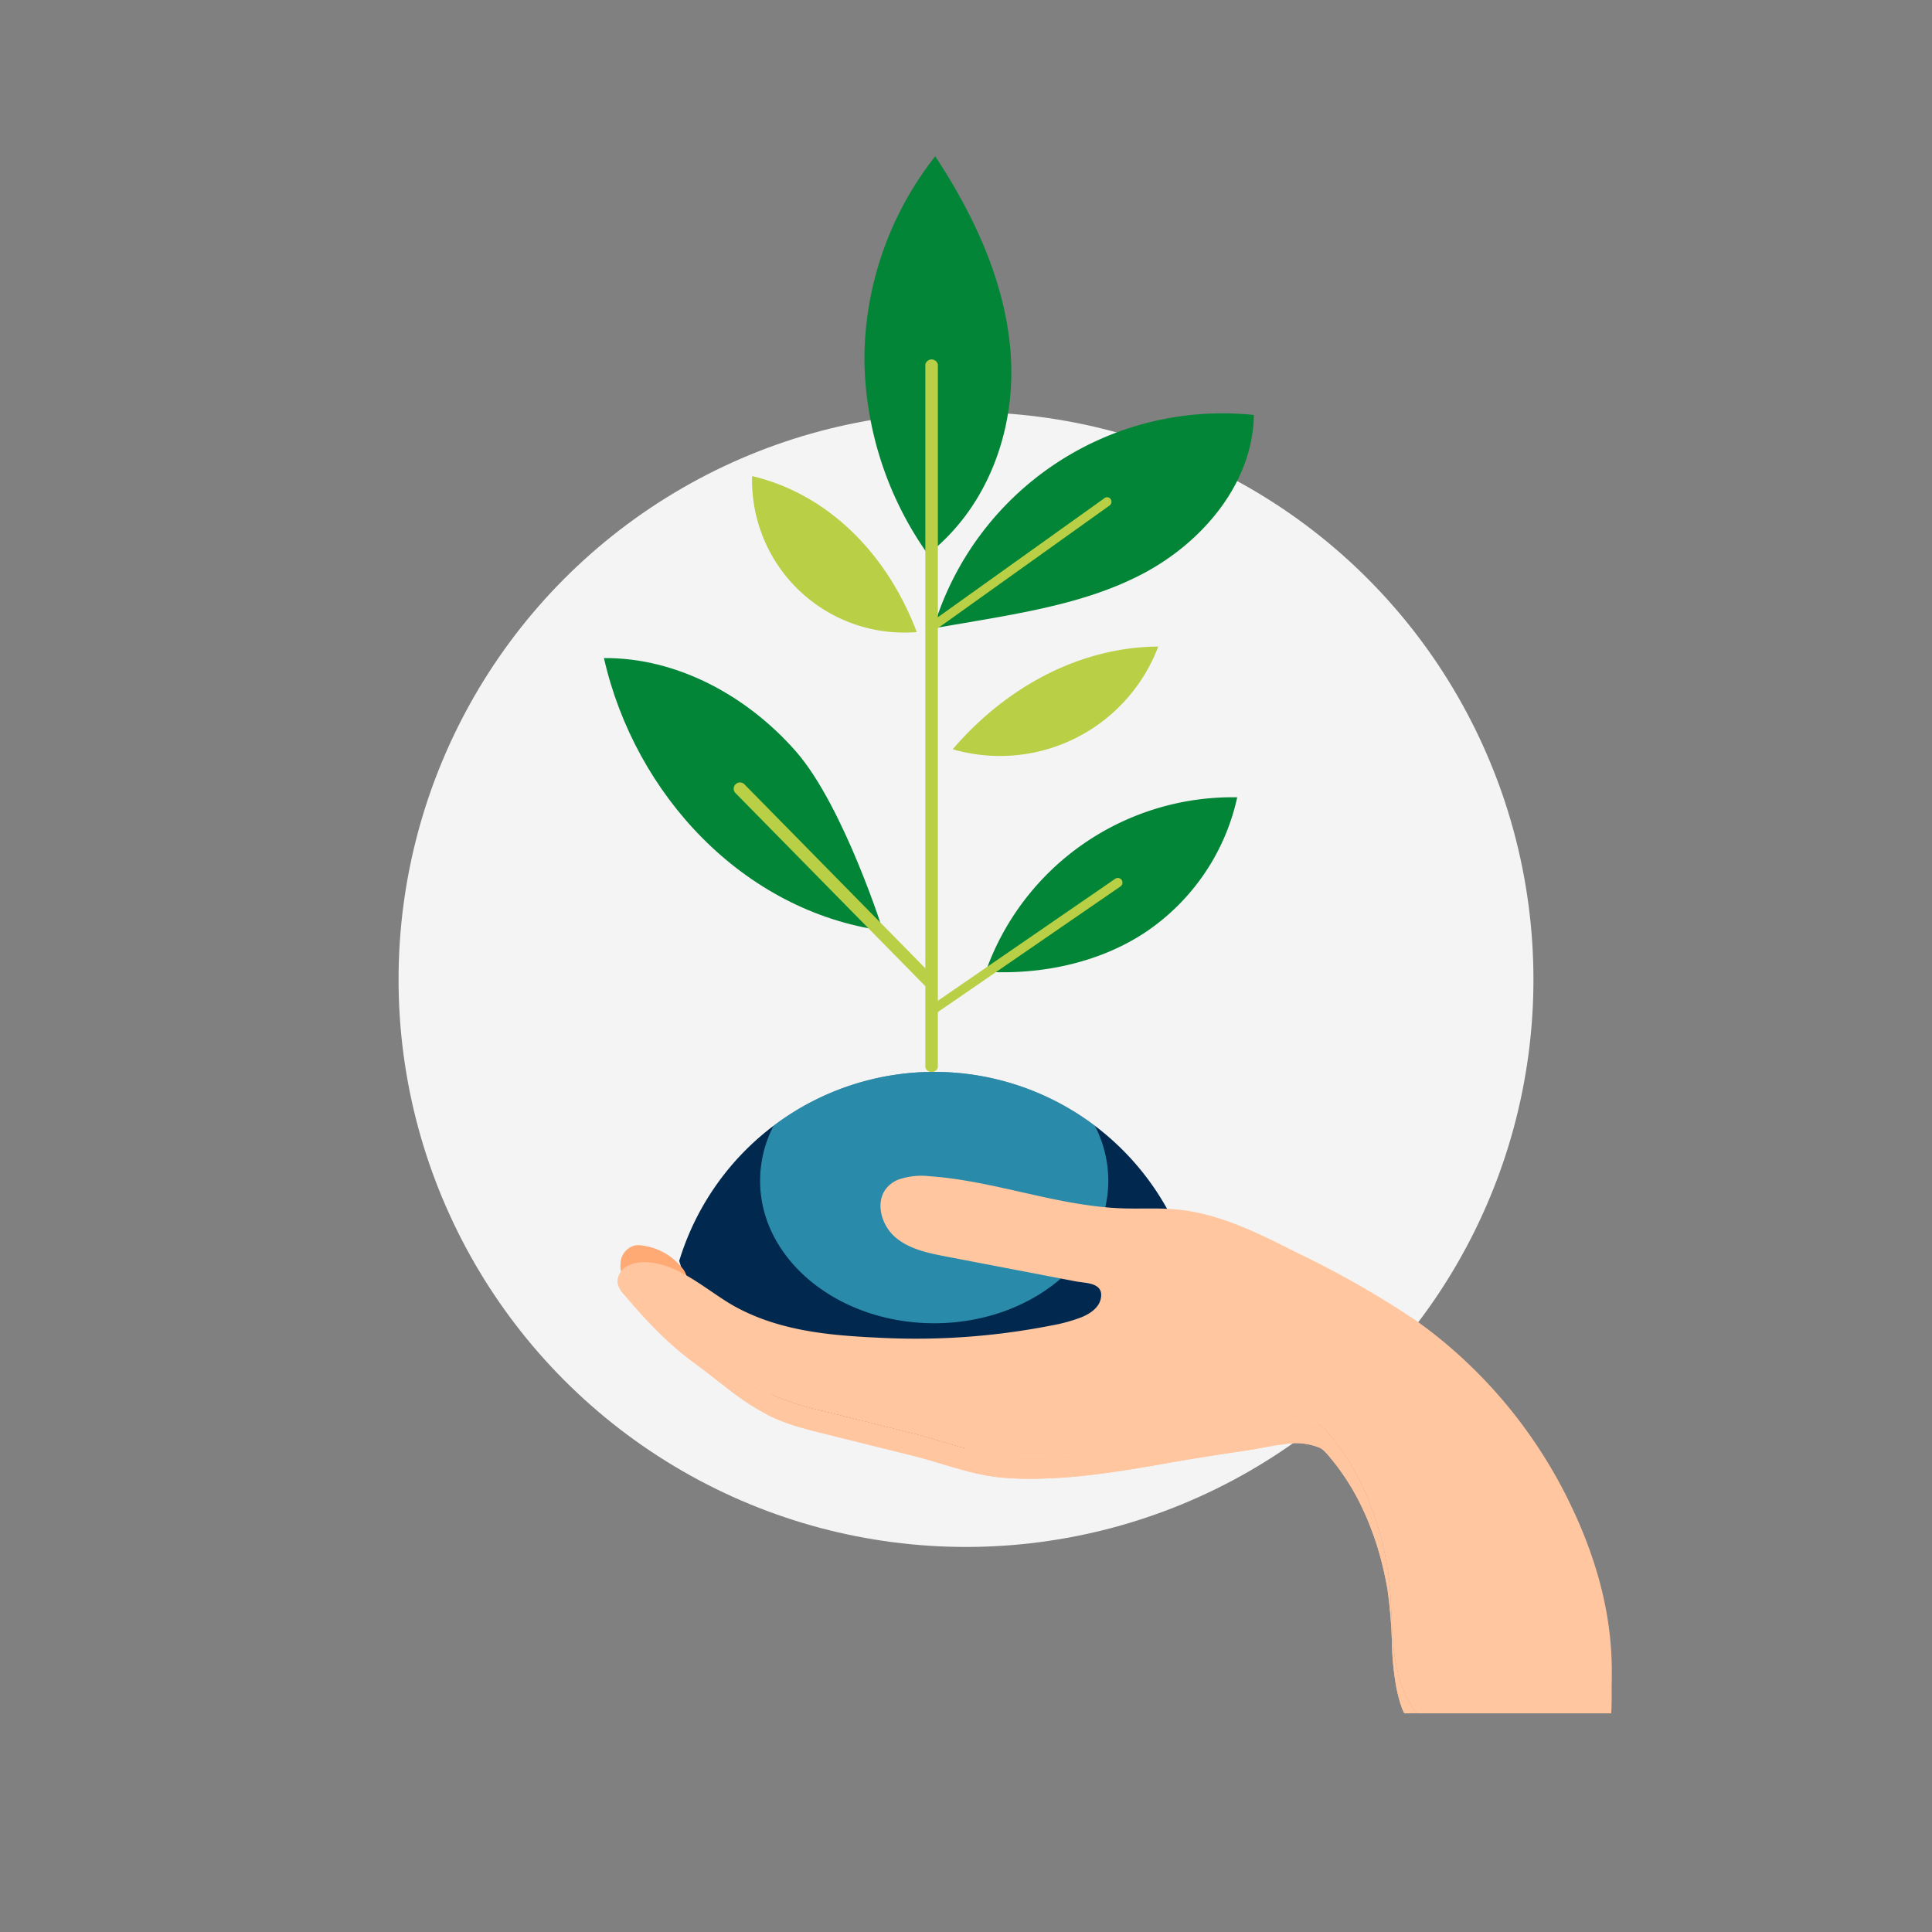 <svg xmlns="http://www.w3.org/2000/svg" xmlns:xlink="http://www.w3.org/1999/xlink" width="286" height="286" viewBox="0 0 286 286">
  <rect x="0" y="0" width="286" height="286" fill="#808080" stroke="none"/>
  <defs>
    <clipPath id="clip-path">
      <rect id="Rectángulo_7240" data-name="Rectángulo 7240" width="149.191" height="239.733" fill="none"/>
    </clipPath>
    <clipPath id="clip-path-3">
      <rect id="Rectángulo_7220" data-name="Rectángulo 7220" width="51.543" height="37.209" fill="none"/>
    </clipPath>
    <clipPath id="clip-path-4">
      <rect id="Rectángulo_7221" data-name="Rectángulo 7221" width="0.838" height="2.631" fill="none"/>
    </clipPath>
    <clipPath id="clip-path-5">
      <rect id="Rectángulo_7222" data-name="Rectángulo 7222" width="0.404" height="1.311" fill="none"/>
    </clipPath>
    <clipPath id="clip-path-6">
      <rect id="Rectángulo_7223" data-name="Rectángulo 7223" width="0.666" height="6.217" fill="none"/>
    </clipPath>
    <clipPath id="clip-path-7">
      <rect id="Rectángulo_7224" data-name="Rectángulo 7224" width="9.419" height="1.135" fill="none"/>
    </clipPath>
    <clipPath id="clip-path-8">
      <rect id="Rectángulo_7225" data-name="Rectángulo 7225" width="0.883" height="0.687" fill="none"/>
    </clipPath>
    <clipPath id="clip-path-9">
      <rect id="Rectángulo_7226" data-name="Rectángulo 7226" width="1.349" height="0.387" fill="none"/>
    </clipPath>
    <clipPath id="clip-path-10">
      <rect id="Rectángulo_7227" data-name="Rectángulo 7227" width="0.936" height="2.174" fill="none"/>
    </clipPath>
    <clipPath id="clip-path-11">
      <rect id="Rectángulo_7228" data-name="Rectángulo 7228" width="3.21" height="0.944" fill="none"/>
    </clipPath>
    <clipPath id="clip-path-12">
      <rect id="Rectángulo_7229" data-name="Rectángulo 7229" width="5.031" height="1.28" fill="none"/>
    </clipPath>
    <clipPath id="clip-path-13">
      <rect id="Rectángulo_7230" data-name="Rectángulo 7230" width="3.258" height="0.925" fill="none"/>
    </clipPath>
    <clipPath id="clip-path-14">
      <rect id="Rectángulo_7231" data-name="Rectángulo 7231" width="0.003" height="0.009" fill="none"/>
    </clipPath>
    <clipPath id="clip-path-15">
      <rect id="Rectángulo_7232" data-name="Rectángulo 7232" width="1.884" height="13.782" fill="none"/>
    </clipPath>
    <clipPath id="clip-path-16">
      <rect id="Rectángulo_7233" data-name="Rectángulo 7233" width="0.022" height="0.091" fill="none"/>
    </clipPath>
    <clipPath id="clip-path-17">
      <rect id="Rectángulo_7234" data-name="Rectángulo 7234" width="0.179" height="1.833" fill="none"/>
    </clipPath>
    <clipPath id="clip-path-18">
      <rect id="Rectángulo_7235" data-name="Rectángulo 7235" width="0.015" height="0.28" fill="none"/>
    </clipPath>
    <clipPath id="clip-path-19">
      <rect id="Rectángulo_7236" data-name="Rectángulo 7236" width="5.746" height="8.685" fill="none"/>
    </clipPath>
    <clipPath id="clip-path-20">
      <rect id="Rectángulo_7237" data-name="Rectángulo 7237" fill="none"/>
    </clipPath>
    <clipPath id="clip-path-21">
      <rect id="Rectángulo_7238" data-name="Rectángulo 7238" width="0.03" height="0.047" fill="none"/>
    </clipPath>
  </defs>
  <g id="Grupo_8953" data-name="Grupo 8953" transform="translate(-1279 -2142)">
    <circle id="Elipse_163" data-name="Elipse 163" cx="84" cy="84" r="84" transform="translate(1338 2203)" fill="#f4f4f4"/>
    <rect id="Rectángulo_7259" data-name="Rectángulo 7259" width="286" height="286" transform="translate(1279 2142)" fill="none"/>
    <g id="Grupo_8928" data-name="Grupo 8928" transform="translate(1368.402 2165.133)">
      <g id="Grupo_8927" data-name="Grupo 8927" clip-path="url(#clip-path)">
        <g id="Grupo_8926" data-name="Grupo 8926">
          <g id="Grupo_8925" data-name="Grupo 8925" clip-path="url(#clip-path)">
            <path id="Trazado_34411" data-name="Trazado 34411" d="M79.741,510.779a39.457,39.457,0,0,0-37.747,27.983,39.451,39.451,0,0,0,75.495,0,39.457,39.457,0,0,0-37.747-27.983" transform="translate(-30.85 -375.237)" fill="#01294f"/>
            <g id="Grupo_8870" data-name="Grupo 8870" transform="translate(23.12 135.542)" opacity="0.51" style="mix-blend-mode: overlay;isolation: isolate">
              <g id="Grupo_8869" data-name="Grupo 8869">
                <g id="Grupo_8868" data-name="Grupo 8868" clip-path="url(#clip-path-3)">
                  <path id="Trazado_34412" data-name="Trazado 34412" d="M89.118,518.753a17.777,17.777,0,0,0-1.993,8.145c0,11.648,11.538,21.09,25.772,21.09s25.771-9.442,25.771-21.09a17.777,17.777,0,0,0-1.993-8.145,39.439,39.439,0,0,0-47.557,0" transform="translate(-87.125 -510.779)" fill="#50eaff"/>
                </g>
              </g>
            </g>
            <path id="Trazado_34413" data-name="Trazado 34413" d="M9.847,612.976c.645,1.238,1.951,3.078,3.431,3.29,1.428.2,3.5-.952,4.517-1.845a2.741,2.741,0,0,0,1.13-2.509,2.99,2.99,0,0,0-.741-1.233,8.935,8.935,0,0,0-5.468-3.135,3.936,3.936,0,0,0-1.378-.066,2.817,2.817,0,0,0-2.118,2.3,5.04,5.04,0,0,0,.626,3.2" transform="translate(-6.728 -446.249)" fill="#ffa975"/>
            <path id="Trazado_34414" data-name="Trazado 34414" d="M8.608,622.825a2.761,2.761,0,0,0-.193.365,2.7,2.7,0,0,1,.193-.365" transform="translate(-6.182 -457.55)" fill="#ffc6a0"/>
            <path id="Trazado_34415" data-name="Trazado 34415" d="M8.076,624.234a2.489,2.489,0,0,0-.118.356,2.474,2.474,0,0,1,.118-.356" transform="translate(-5.846 -458.585)" fill="#ffc6a0"/>
            <path id="Trazado_34416" data-name="Trazado 34416" d="M9.5,621.417a2.88,2.88,0,0,0-.245.327,2.853,2.853,0,0,1,.245-.327" transform="translate(-6.8 -456.516)" fill="#ffc6a0"/>
            <path id="Trazado_34417" data-name="Trazado 34417" d="M561.724,853.212c.04-.532.066-1.063.088-1.593-.022.53-.047,1.061-.088,1.593" transform="translate(-412.663 -625.631)" fill="#ffc6a0"/>
            <path id="Trazado_34418" data-name="Trazado 34418" d="M427,763.2c.219.548.431,1.1.627,1.656-.2-.557-.408-1.108-.627-1.656" transform="translate(-313.691 -560.674)" fill="#ffc6a0"/>
            <path id="Trazado_34419" data-name="Trazado 34419" d="M69.958,688.184a36.937,36.937,0,0,0,6.066,3.9,36.937,36.937,0,0,1-6.066-3.9" transform="translate(-51.394 -505.565)" fill="#ffc6a0"/>
            <path id="Trazado_34420" data-name="Trazado 34420" d="M56.481,677.749c.611.468,1.218.943,1.826,1.418-.608-.474-1.215-.949-1.826-1.418" transform="translate(-41.493 -497.899)" fill="#ffc6a0"/>
            <path id="Trazado_34421" data-name="Trazado 34421" d="M66.692,685.678q.432.334.867.665-.435-.33-.867-.665" transform="translate(-48.994 -503.724)" fill="#ffc6a0"/>
            <path id="Trazado_34422" data-name="Trazado 34422" d="M238.062,736.053a78.569,78.569,0,0,0,9.475-.641,78.569,78.569,0,0,1-9.475.641" transform="translate(-174.889 -540.261)" fill="#ffc6a0"/>
            <path id="Trazado_34423" data-name="Trazado 34423" d="M279.732,733.372q1.579-.213,3.138-.459-1.557.244-3.138.459" transform="translate(-205.501 -538.425)" fill="#ffc6a0"/>
            <path id="Trazado_34424" data-name="Trazado 34424" d="M7.731,625.921a2.23,2.23,0,0,0-.053.38,2.23,2.23,0,0,1,.053-.38" transform="translate(-5.641 -459.825)" fill="#ffc6a0"/>
            <path id="Trazado_34425" data-name="Trazado 34425" d="M96.795,704.388a27.94,27.94,0,0,1-3.155-1.141q-.417-.183-.824-.382.407.2.824.382a27.94,27.94,0,0,0,3.155,1.141" transform="translate(-68.186 -516.35)" fill="#ffc6a0"/>
            <path id="Trazado_34426" data-name="Trazado 34426" d="M125.191,713.146l-9.835-2.45c-.822-.2-1.644-.411-2.462-.633.818.222,1.641.428,2.462.633l9.835,2.451" transform="translate(-82.936 -521.638)" fill="#ffc6a0"/>
            <path id="Trazado_34427" data-name="Trazado 34427" d="M339.863,718.493c-1.942.223-3.9.685-5.376.9-2.97.438-5.938.891-8.9,1.385,2.961-.494,5.929-.947,8.9-1.385,1.48-.219,3.434-.681,5.376-.9" transform="translate(-239.189 -527.832)" fill="#ffc6a0"/>
            <path id="Trazado_34428" data-name="Trazado 34428" d="M300.588,727.118q-1.481.247-2.959.51c-1.96.348-4,.7-6.072,1.028,2.076-.325,4.112-.68,6.072-1.028q1.478-.263,2.959-.51" transform="translate(-214.189 -534.168)" fill="#ffc6a0"/>
            <g id="Grupo_8873" data-name="Grupo 8873" transform="translate(113.938 204.181)" opacity="0.41" style="mix-blend-mode: multiply;isolation: isolate">
              <g id="Grupo_8872" data-name="Grupo 8872">
                <g id="Grupo_8871" data-name="Grupo 8871" clip-path="url(#clip-path-4)">
                  <path id="Trazado_34429" data-name="Trazado 34429" d="M429.366,769.441q.459,1.3.838,2.631-.38-1.328-.838-2.631" transform="translate(-429.366 -769.441)" fill="#ffc6a0"/>
                </g>
              </g>
            </g>
            <g id="Grupo_8876" data-name="Grupo 8876" transform="translate(117.641 228.147)" opacity="0.41" style="mix-blend-mode: multiply;isolation: isolate">
              <g id="Grupo_8875" data-name="Grupo 8875">
                <g id="Grupo_8874" data-name="Grupo 8874" clip-path="url(#clip-path-5)">
                  <path id="Trazado_34430" data-name="Trazado 34430" d="M443.321,859.755q.179.662.4,1.311-.227-.649-.4-1.311" transform="translate(-443.321 -859.755)" fill="#ffc6a0"/>
                </g>
              </g>
            </g>
            <g id="Grupo_8879" data-name="Grupo 8879" transform="translate(116.661 220.595)" opacity="0.41" style="mix-blend-mode: multiply;isolation: isolate">
              <g id="Grupo_8878" data-name="Grupo 8878">
                <g id="Grupo_8877" data-name="Grupo 8877" clip-path="url(#clip-path-6)">
                  <path id="Trazado_34431" data-name="Trazado 34431" d="M439.626,831.3a41.627,41.627,0,0,0,.667,6.217,41.627,41.627,0,0,1-.667-6.217" transform="translate(-439.626 -831.295)" fill="#ffc6a0"/>
                </g>
              </g>
            </g>
            <g id="Grupo_8882" data-name="Grupo 8882" transform="translate(53.754 194.657)" opacity="0.41" style="mix-blend-mode: multiply;isolation: isolate">
              <g id="Grupo_8881" data-name="Grupo 8881">
                <g id="Grupo_8880" data-name="Grupo 8880" clip-path="url(#clip-path-7)">
                  <path id="Trazado_34432" data-name="Trazado 34432" d="M211.988,734.684c-1.552,0-3.08-.066-4.57-.21a31.47,31.47,0,0,1-4.849-.925,31.47,31.47,0,0,0,4.849.925c1.489.145,3.018.21,4.57.21" transform="translate(-202.569 -733.549)" fill="#ffc6a0"/>
                </g>
              </g>
            </g>
            <g id="Grupo_8885" data-name="Grupo 8885" transform="translate(16.814 181.267)" opacity="0.41" style="mix-blend-mode: multiply;isolation: isolate">
              <g id="Grupo_8884" data-name="Grupo 8884">
                <g id="Grupo_8883" data-name="Grupo 8883" clip-path="url(#clip-path-8)">
                  <path id="Trazado_34433" data-name="Trazado 34433" d="M63.363,683.09q.441.344.883.687-.443-.342-.883-.687" transform="translate(-63.363 -683.09)" fill="#ffc6a0"/>
                </g>
              </g>
            </g>
            <g id="Grupo_8888" data-name="Grupo 8888" transform="translate(28.609 188.038)" opacity="0.41" style="mix-blend-mode: multiply;isolation: isolate">
              <g id="Grupo_8887" data-name="Grupo 8887">
                <g id="Grupo_8886" data-name="Grupo 8886" clip-path="url(#clip-path-9)">
                  <path id="Trazado_34434" data-name="Trazado 34434" d="M107.81,708.605q.672.2,1.349.387-.677-.184-1.349-.387" transform="translate(-107.81 -708.605)" fill="#ffc6a0"/>
                </g>
              </g>
            </g>
            <g id="Grupo_8891" data-name="Grupo 8891" transform="translate(112.374 200.351)" opacity="0.41" style="mix-blend-mode: multiply;isolation: isolate">
              <g id="Grupo_8890" data-name="Grupo 8890">
                <g id="Grupo_8889" data-name="Grupo 8889" clip-path="url(#clip-path-10)">
                  <path id="Trazado_34435" data-name="Trazado 34435" d="M423.474,755.007c.334.714.644,1.44.936,2.174-.293-.733-.6-1.46-.936-2.174" transform="translate(-423.474 -755.007)" fill="#ffc6a0"/>
                </g>
              </g>
            </g>
            <g id="Grupo_8894" data-name="Grupo 8894" transform="translate(47.286 192.788)" opacity="0.41" style="mix-blend-mode: multiply;isolation: isolate">
              <g id="Grupo_8893" data-name="Grupo 8893">
                <g id="Grupo_8892" data-name="Grupo 8892" clip-path="url(#clip-path-11)">
                  <path id="Trazado_34436" data-name="Trazado 34436" d="M178.193,726.506c1.056.3,2.129.621,3.21.943-1.081-.322-2.154-.647-3.21-.943" transform="translate(-178.193 -726.506)" fill="#ffc6a0"/>
                </g>
              </g>
            </g>
            <g id="Grupo_8897" data-name="Grupo 8897" transform="translate(42.255 191.508)" opacity="0.41" style="mix-blend-mode: multiply;isolation: isolate">
              <g id="Grupo_8896" data-name="Grupo 8896">
                <g id="Grupo_8895" data-name="Grupo 8895" clip-path="url(#clip-path-12)">
                  <path id="Trazado_34437" data-name="Trazado 34437" d="M164.266,722.962c-.528-.148-1.051-.288-1.569-.417l-3.462-.863,3.462.863c.517.129,1.041.27,1.569.417" transform="translate(-159.235 -721.682)" fill="#ffc6a0"/>
                </g>
              </g>
            </g>
            <g id="Grupo_8900" data-name="Grupo 8900" transform="translate(50.496 193.732)" opacity="0.41" style="mix-blend-mode: multiply;isolation: isolate">
              <g id="Grupo_8899" data-name="Grupo 8899">
                <g id="Grupo_8898" data-name="Grupo 8898" clip-path="url(#clip-path-13)">
                  <path id="Trazado_34438" data-name="Trazado 34438" d="M190.291,730.062c1.081.323,2.171.642,3.258.925-1.087-.284-2.177-.6-3.258-.925" transform="translate(-190.291 -730.062)" fill="#ffc6a0"/>
                </g>
              </g>
            </g>
            <g id="Grupo_8903" data-name="Grupo 8903" transform="translate(2.23 165.639)" opacity="0.41" style="mix-blend-mode: multiply;isolation: isolate">
              <g id="Grupo_8902" data-name="Grupo 8902">
                <g id="Grupo_8901" data-name="Grupo 8901" clip-path="url(#clip-path-14)">
                  <path id="Trazado_34439" data-name="Trazado 34439" d="M8.405,624.2l0,.009,0-.009" transform="translate(-8.402 -624.199)" fill="#ffc6a0"/>
                </g>
              </g>
            </g>
            <g id="Grupo_8906" data-name="Grupo 8906" transform="translate(114.776 206.813)" opacity="0.41" style="mix-blend-mode: multiply;isolation: isolate">
              <g id="Grupo_8905" data-name="Grupo 8905">
                <g id="Grupo_8904" data-name="Grupo 8904" clip-path="url(#clip-path-15)">
                  <path id="Trazado_34440" data-name="Trazado 34440" d="M434.41,793.14a70.783,70.783,0,0,0-.666-8.409,50.535,50.535,0,0,0-1.218-5.374,50.535,50.535,0,0,1,1.218,5.374,70.783,70.783,0,0,1,.666,8.409" transform="translate(-432.526 -779.357)" fill="#ffc6a0"/>
                </g>
              </g>
            </g>
            <g id="Grupo_8909" data-name="Grupo 8909" transform="translate(2.09 166.005)" opacity="0.41" style="mix-blend-mode: multiply;isolation: isolate">
              <g id="Grupo_8908" data-name="Grupo 8908">
                <g id="Grupo_8907" data-name="Grupo 8907" clip-path="url(#clip-path-16)">
                  <path id="Trazado_34441" data-name="Trazado 34441" d="M7.9,625.577c-.008.03-.015.061-.022.091.007-.031.014-.061.022-.091" transform="translate(-7.876 -625.577)" fill="#ffc6a0"/>
                </g>
              </g>
            </g>
            <g id="Grupo_8912" data-name="Grupo 8912" transform="translate(148.882 227.581)" opacity="0.41" style="mix-blend-mode: multiply;isolation: isolate">
              <g id="Grupo_8911" data-name="Grupo 8911">
                <g id="Grupo_8910" data-name="Grupo 8910" clip-path="url(#clip-path-17)">
                  <path id="Trazado_34442" data-name="Trazado 34442" d="M561.051,859.455q.108-.918.179-1.833-.069.914-.179,1.833" transform="translate(-561.051 -857.622)" fill="#ffc6a0"/>
                </g>
              </g>
            </g>
            <g id="Grupo_8915" data-name="Grupo 8915" transform="translate(149.149 225.708)" opacity="0.41" style="mix-blend-mode: multiply;isolation: isolate">
              <g id="Grupo_8914" data-name="Grupo 8914">
                <g id="Grupo_8913" data-name="Grupo 8913" clip-path="url(#clip-path-18)">
                  <path id="Trazado_34443" data-name="Trazado 34443" d="M562.055,850.843c0-.093.012-.187.015-.28,0,.093-.011.187-.015.28" transform="translate(-562.055 -850.563)" fill="#ffc6a0"/>
                </g>
              </g>
            </g>
            <g id="Grupo_8918" data-name="Grupo 8918" transform="translate(106.628 191.666)" opacity="0.41" style="mix-blend-mode: multiply;isolation: isolate">
              <g id="Grupo_8917" data-name="Grupo 8917">
                <g id="Grupo_8916" data-name="Grupo 8916" clip-path="url(#clip-path-19)">
                  <path id="Trazado_34444" data-name="Trazado 34444" d="M407.565,730.964a35.015,35.015,0,0,0-5.193-8.1,7.526,7.526,0,0,0-.553-.589,7.569,7.569,0,0,1,.553.589,35.02,35.02,0,0,1,5.193,8.1" transform="translate(-401.819 -722.279)" fill="#ffc6a0"/>
                </g>
              </g>
            </g>
            <g id="Grupo_8921" data-name="Grupo 8921" transform="translate(2.701 164.901)" opacity="0.41" style="mix-blend-mode: multiply;isolation: isolate">
              <g id="Grupo_8920" data-name="Grupo 8920">
                <g id="Grupo_8919" data-name="Grupo 8919" clip-path="url(#clip-path-20)">
                  <path id="Trazado_34445" data-name="Trazado 34445" d="M10.179,621.415h0" transform="translate(-10.178 -621.415)" fill="#ffc6a0"/>
                </g>
              </g>
            </g>
            <g id="Grupo_8924" data-name="Grupo 8924" transform="translate(2.426 165.228)" opacity="0.41" style="mix-blend-mode: multiply;isolation: isolate">
              <g id="Grupo_8923" data-name="Grupo 8923">
                <g id="Grupo_8922" data-name="Grupo 8922" clip-path="url(#clip-path-21)">
                  <path id="Trazado_34446" data-name="Trazado 34446" d="M9.172,622.648l-.031.047.031-.047" transform="translate(-9.141 -622.648)" fill="#ffc6a0"/>
                </g>
              </g>
            </g>
            <path id="Trazado_34447" data-name="Trazado 34447" d="M8.84,622.005c-.381.337-.766.67-1.163.988h0a2.2,2.2,0,0,1,.053-.38c.006-.031.014-.061.022-.091a2.524,2.524,0,0,1,.118-.356l0-.009a2.716,2.716,0,0,1,.193-.365l.03-.047a2.853,2.853,0,0,1,.245-.327h0c.091.114.186.225.279.335l.219.254" transform="translate(-5.64 -456.515)" fill="#ffc6a0"/>
            <path id="Trazado_34448" data-name="Trazado 34448" d="M560.891,840.72c.169-1.407.264-2.807.3-4.2q.085,1.854.024,3.726c0,.093-.011.187-.015.28-.021.53-.047,1.061-.087,1.593q-.07.914-.179,1.833c0,.026,0,.051-.008.077" transform="translate(-412.051 -614.539)" fill="#ffc6a0"/>
            <path id="Trazado_34449" data-name="Trazado 34449" d="M140.77,706.689a6.3,6.3,0,0,1-.441-1.04q-.227-.649-.4-1.311T139.611,703a41.643,41.643,0,0,1-.667-6.217,70.754,70.754,0,0,0-.666-8.409A50.483,50.483,0,0,0,137.06,683q-.38-1.328-.838-2.631c-.2-.557-.408-1.108-.627-1.656-.293-.733-.6-1.46-.936-2.174a35.023,35.023,0,0,0-5.193-8.1,7.553,7.553,0,0,0-.553-.589,2.929,2.929,0,0,0-.648-.47,9.548,9.548,0,0,0-5.306-.535c-1.942.223-3.9.685-5.376.9-2.97.438-5.938.891-8.9,1.385q-1.481.247-2.959.509c-1.96.348-4,.7-6.072,1.028q-1.557.244-3.138.459-.79.107-1.583.2a78.573,78.573,0,0,1-9.475.641c-1.552,0-3.081-.065-4.57-.21a31.473,31.473,0,0,1-4.849-.925c-1.087-.284-2.177-.6-3.258-.925s-2.155-.648-3.21-.944c-.528-.148-1.051-.289-1.569-.417l-3.462-.863L54.7,665.247c-.822-.2-1.644-.411-2.462-.633q-.678-.184-1.349-.387a27.888,27.888,0,0,1-3.155-1.141q-.416-.183-.823-.382a36.96,36.96,0,0,1-6.066-3.9q-.435-.33-.866-.665t-.883-.687c-.608-.474-1.215-.95-1.826-1.418q-.717-.549-1.443-1.082a47.72,47.72,0,0,1-5.5-4.717,3.637,3.637,0,0,0,.5-.4,2.612,2.612,0,0,0,.79-1.644,45.939,45.939,0,0,0,4.175,3.451c3.879,2.83,7.465,6.177,11.909,8.129a43.055,43.055,0,0,0,6.967,2.161l13.3,3.314c4.141,1.032,8.645,2.8,12.886,3.211,7.943.772,17-.728,24.837-2.122,3.941-.7,7.9-1.31,11.857-1.894,2.96-.437,7.815-1.851,10.682-.369a4.25,4.25,0,0,1,1.2,1.059c4.834,5.588,7.579,12.712,8.814,19.931,1.257,7.344-.445,15.325,4.38,21.621" transform="translate(-22.284 -476.19)" fill="#ffc6a0"/>
            <path id="Trazado_34450" data-name="Trazado 34450" d="M107.01,201.505a22.535,22.535,0,0,1-24.375-23.089c10.642,2.5,19.723,10.819,24.375,23.089" transform="translate(-60.7 -131.071)" fill="#b9cf46"/>
            <path id="Trazado_34451" data-name="Trazado 34451" d="M183.779,175.254a44.666,44.666,0,0,1,47.444-31.589c-.133,10.08-7.616,18.9-16.553,23.561s-19.19,5.971-30.891,8.028" transform="translate(-135.011 -105.367)" fill="#028537"/>
            <path id="Trazado_34452" data-name="Trazado 34452" d="M154.7,58.926c8.875-7,12.862-18.247,12.3-28.927s-5.2-20.856-11.214-30A48.758,48.758,0,0,0,145.3,30.088a50.835,50.835,0,0,0,9.4,28.838" transform="translate(-106.741)" fill="#028537"/>
            <path id="Trazado_34453" data-name="Trazado 34453" d="M180.225,218.8a.851.851,0,0,1-.927-.745V114.083a.949.949,0,0,1,1.854,0V218.059a.851.851,0,0,1-.927.745" transform="translate(-131.719 -83.262)" fill="#b9cf46"/>
            <path id="Trazado_34454" data-name="Trazado 34454" d="M41.3,320.291c.306.883-5.711-18.354-12.873-26.532S10.87,279.848,0,279.936c4.592,20.218,20.571,37.442,41.3,40.355" transform="translate(0 -205.651)" fill="#028537"/>
            <path id="Trazado_34455" data-name="Trazado 34455" d="M212.953,383.407a38.761,38.761,0,0,1,37.238-25.823A32.379,32.379,0,0,1,236.6,377.562c-6.88,4.57-15.571,6.324-23.646,5.845" transform="translate(-156.443 -262.69)" fill="#028537"/>
            <path id="Trazado_34456" data-name="Trazado 34456" d="M181.033,422.916a.688.688,0,0,1-.391-1.255l27.53-18.938a.688.688,0,0,1,.78,1.134l-27.53,18.938a.684.684,0,0,1-.39.121" transform="translate(-132.488 -295.766)" fill="#b9cf46"/>
            <path id="Trazado_34457" data-name="Trazado 34457" d="M101.281,379.605a.925.925,0,0,1-.661-.277L72.66,350.892a.927.927,0,0,1,1.323-1.3l27.96,28.437a.927.927,0,0,1-.661,1.577" transform="translate(-53.183 -256.619)" fill="#b9cf46"/>
            <path id="Trazado_34458" data-name="Trazado 34458" d="M194.564,288.709a25.052,25.052,0,0,0,30.425-15.2c-11.189.064-22.216,5.629-30.425,15.2" transform="translate(-142.934 -200.928)" fill="#b9cf46"/>
            <path id="Trazado_34459" data-name="Trazado 34459" d="M181.8,209.972a.636.636,0,0,1-.531-.29.685.685,0,0,1,.166-.931L207.2,190.337a.63.63,0,0,1,.9.172.686.686,0,0,1-.166.931l-25.769,18.414a.624.624,0,0,1-.365.118" transform="translate(-133.082 -139.742)" fill="#b9cf46"/>
            <path id="Trazado_34460" data-name="Trazado 34460" d="M154.739,648.36c.169-1.406,0-7.124.035-8.517q.086,1.854.024,3.726c.321-9.181-2.16-18.061-6.2-26.372a71.441,71.441,0,0,0-20.669-25.449q-1.051-.8-2.134-1.567a141.2,141.2,0,0,0-17.64-10.048c-5.653-2.87-11.479-5.792-17.792-6.372-2.621-.241-5.261-.069-7.892-.154-9.695-.313-18.99-4.093-28.666-4.761a10.39,10.39,0,0,0-4.6.508,4.412,4.412,0,0,0-1.7,1.208c-1.379,1.623-1.115,4.048.043,5.889a6.25,6.25,0,0,0,1.2,1.413c2.078,1.789,4.9,2.368,7.6,2.883l19.161,3.672c1.47.282,4.21.149,3.667,2.591-.3,1.365-1.642,2.232-2.941,2.751a24.77,24.77,0,0,1-4.45,1.2A103.746,103.746,0,0,1,47.305,592.8c-7.539-.33-15.126-.864-21.936-4.477-4.257-2.259-8.612-6.7-13.692-6.745a4.829,4.829,0,0,0-2.865.75,2.8,2.8,0,0,0-.477.435c.091.114.186.225.279.335.073.086.146.169.219.254q.357-.316.712-.633a17.317,17.317,0,0,1,2.931,2.515c.3.31.586.622.859.926a7.729,7.729,0,0,1,1.233,1.738,7.735,7.735,0,0,0-1.233-1.738c-.273-.3-.56-.616-.859-.926a17.317,17.317,0,0,0-2.931-2.515c-.613.55-1.23,1.1-1.874,1.621a1.974,1.974,0,0,0,.06.6,4.007,4.007,0,0,0,.918,1.466c1.664,1.954,3.3,3.787,5.034,5.506a3.657,3.657,0,0,0,.5-.4,2.617,2.617,0,0,0,.793-1.641,45.979,45.979,0,0,0,4.172,3.448c3.879,2.83,7.465,6.176,11.909,8.128a43.085,43.085,0,0,0,6.967,2.161l13.3,3.313c4.141,1.032,8.646,2.8,12.886,3.211,7.943.772,17-.728,24.837-2.122,3.941-.7,7.9-1.31,11.857-1.894,2.961-.437,7.815-1.851,10.682-.369a4.256,4.256,0,0,1,1.2,1.059c4.834,5.588,7.579,12.712,8.814,19.931,1.257,7.344-.446,15.326,4.379,21.621Zm-99.094-75.3a5.173,5.173,0,0,0-3.808-3.484,5.173,5.173,0,0,1,3.808,3.484m-40.967,15.08.006.016-.006-.016" transform="translate(-5.634 -417.861)" fill="#ffc6a0"/>
            <path id="Trazado_34461" data-name="Trazado 34461" d="M123.92,686.618q-.127-.321-.24-.646-.227-.649-.4-1.311t-.314-1.335a41.651,41.651,0,0,1-.667-6.217,70.765,70.765,0,0,0-.666-8.409,50.544,50.544,0,0,0-1.219-5.374q-.38-1.328-.839-2.631c-.2-.557-.408-1.109-.627-1.657-.293-.733-.6-1.46-.936-2.174a35.023,35.023,0,0,0-5.193-8.1,7.543,7.543,0,0,0-.553-.589,2.925,2.925,0,0,0-.647-.47,9.547,9.547,0,0,0-5.306-.535c-1.942.223-3.9.685-5.376.9-2.97.438-5.938.891-8.9,1.385q-1.481.247-2.959.509c-1.96.349-4,.7-6.072,1.028q-1.557.244-3.138.459-.79.107-1.583.2a78.593,78.593,0,0,1-9.475.641c-1.552,0-3.08-.065-4.57-.21a31.469,31.469,0,0,1-4.849-.925c-1.088-.284-2.177-.6-3.258-.925s-2.154-.648-3.21-.943c-.528-.148-1.051-.288-1.569-.417l-3.462-.863-9.835-2.451c-.822-.2-1.644-.411-2.462-.633q-.678-.184-1.349-.387a27.917,27.917,0,0,1-3.155-1.142q-.417-.183-.824-.382a36.924,36.924,0,0,1-6.066-3.9q-.435-.33-.867-.665t-.883-.687c-.608-.475-1.215-.95-1.826-1.417q-.717-.549-1.443-1.082a47.7,47.7,0,0,1-5.5-4.717c-1.735-1.719-3.37-3.552-5.034-5.507a4,4,0,0,1-.918-1.466,1.964,1.964,0,0,1-.06-.6h0a2.252,2.252,0,0,1,.053-.38c.007-.031.014-.061.022-.091a2.528,2.528,0,0,1,.118-.357l0-.009a2.745,2.745,0,0,1,.193-.365l.031-.047a2.872,2.872,0,0,1,.245-.327h0c.091.114.185.225.279.335l.219.254c1.589,1.858,3.156,3.608,4.814,5.252q.65.644,1.321,1.266a45.923,45.923,0,0,0,4.175,3.451c3.879,2.83,7.465,6.176,11.909,8.128a43.093,43.093,0,0,0,6.967,2.161l13.3,3.313c4.141,1.032,8.645,2.8,12.886,3.211,7.943.772,17-.728,24.837-2.122,3.941-.7,7.9-1.31,11.857-1.894,2.96-.437,7.815-1.851,10.682-.369a4.251,4.251,0,0,1,1.2,1.059c4.834,5.588,7.579,12.712,8.814,19.931,1.257,7.344-.446,15.326,4.379,21.621H124.12Z" transform="translate(-5.634 -456.514)" fill="#ffc6a0"/>
          </g>
        </g>
      </g>
    </g>
  </g>
</svg>
